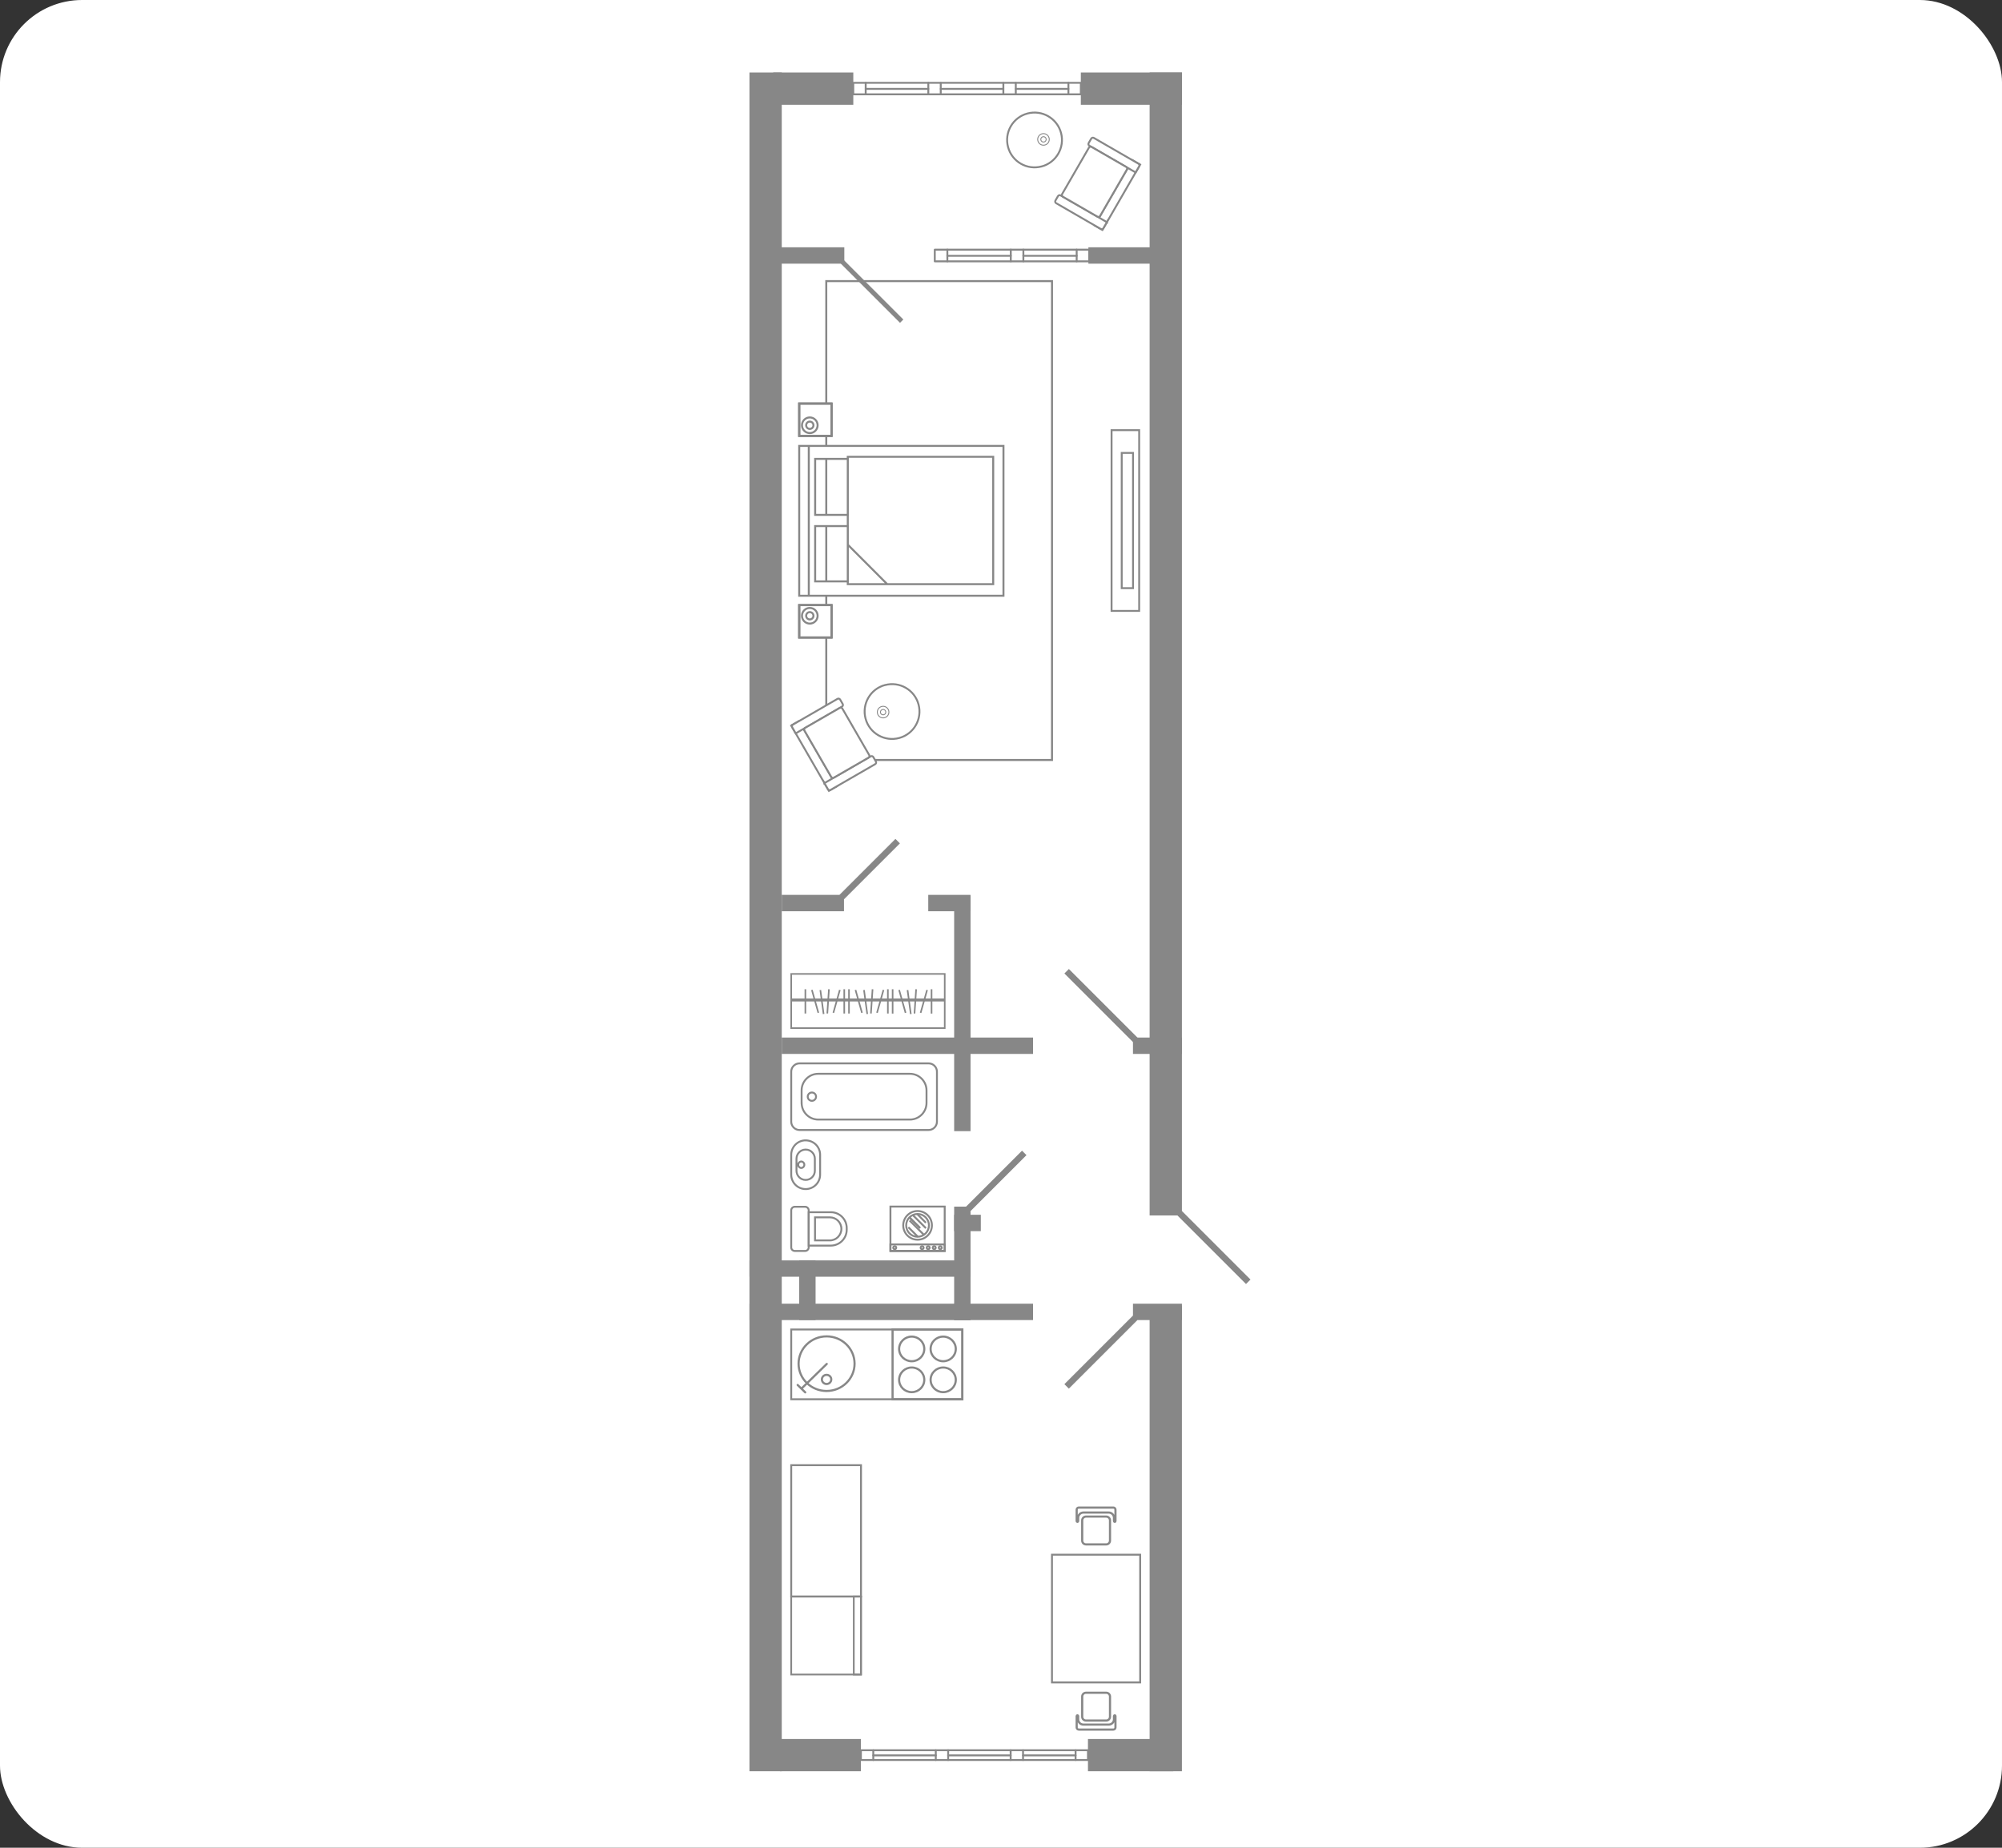 <?xml version="1.0" encoding="UTF-8"?> <svg xmlns="http://www.w3.org/2000/svg" width="1560" height="1440" viewBox="0 0 1560 1440" fill="none"><rect x="0" y="0" width="1560" height="1440" fill="#333333" stroke="none"/> <rect width="1560" height="1440" rx="64" fill="white"></rect> <g clip-path="url(#clip0_711_254)"> <path d="M797.433 203.668L838.968 203.668M838.968 199.361L797.407 199.361M797.407 194.562L838.942 194.562" stroke="#878787" stroke-width="1.479" stroke-linecap="round" stroke-linejoin="round"></path> <path d="M838.968 194.562L838.968 203.668L848.775 203.668L848.775 194.562L838.968 194.562Z" stroke="#878787" stroke-width="1.479" stroke-linecap="round" stroke-linejoin="round"></path> <path d="M787.627 194.562L787.627 203.668L797.433 203.668L797.433 194.562L787.627 194.562Z" stroke="#878787" stroke-width="1.479" stroke-linecap="round" stroke-linejoin="round"></path> <path d="M728.399 194.562L728.399 203.668L738.205 203.668L738.205 194.562L728.399 194.562Z" stroke="#878787" stroke-width="1.479" stroke-linecap="round" stroke-linejoin="round"></path> <path d="M738.205 203.668L787.627 203.668M787.627 199.361L738.205 199.361M738.205 194.562L787.627 194.562" stroke="#878787" stroke-width="1.479" stroke-linecap="round" stroke-linejoin="round"></path> <path d="M791.519 73.512L832.535 73.512M832.535 69.257L791.519 69.257M791.519 64.535L832.535 64.535" stroke="#878787" stroke-width="1.479" stroke-linecap="round" stroke-linejoin="round"></path> <path d="M832.535 64.535L832.535 73.512L842.211 73.512L842.211 64.535L832.535 64.535Z" stroke="#878787" stroke-width="1.479" stroke-linecap="round" stroke-linejoin="round"></path> <path d="M781.842 64.535L781.842 73.512L791.519 73.512L791.519 64.535L781.842 64.535Z" stroke="#878787" stroke-width="1.479" stroke-linecap="round" stroke-linejoin="round"></path> <path d="M723.366 64.535L723.366 73.512L733.043 73.512L733.043 64.535L723.366 64.535Z" stroke="#878787" stroke-width="1.479" stroke-linecap="round" stroke-linejoin="round"></path> <path d="M733.043 73.512L781.842 73.512M781.842 69.257L733.043 69.257M733.043 64.535L781.842 64.535" stroke="#878787" stroke-width="1.479" stroke-linecap="round" stroke-linejoin="round"></path> <path d="M664.89 64.535L664.89 73.512L674.567 73.512L674.567 64.535L664.89 64.535Z" stroke="#878787" stroke-width="1.479" stroke-linecap="round" stroke-linejoin="round"></path> <path d="M674.567 73.512L723.366 73.512M723.366 69.257L674.567 69.257M674.567 64.535L723.366 64.535" stroke="#878787" stroke-width="1.479" stroke-linecap="round" stroke-linejoin="round"></path> <path d="M797.2 1371.62L838.112 1371.62M838.112 1368.02L797.174 1368.02M797.174 1364L838.086 1364" stroke="#878787" stroke-width="1.479" stroke-linecap="round" stroke-linejoin="round"></path> <path d="M838.112 1364L838.112 1371.62L847.763 1371.62L847.763 1364L838.112 1364Z" stroke="#878787" stroke-width="1.479" stroke-linecap="round" stroke-linejoin="round"></path> <path d="M787.523 1364L787.523 1371.62L797.174 1371.62L797.174 1364L787.523 1364Z" stroke="#878787" stroke-width="1.479" stroke-linecap="round" stroke-linejoin="round"></path> <path d="M729.177 1364L729.177 1371.62L738.828 1371.62L738.828 1364L729.177 1364Z" stroke="#878787" stroke-width="1.479" stroke-linecap="round" stroke-linejoin="round"></path> <path d="M738.828 1371.62L787.523 1371.62M787.523 1368.02L738.828 1368.02M738.828 1364L787.523 1364" stroke="#878787" stroke-width="1.479" stroke-linecap="round" stroke-linejoin="round"></path> <path d="M670.831 1364L670.831 1371.62L680.482 1371.62L680.482 1364L670.831 1364Z" stroke="#878787" stroke-width="1.479" stroke-linecap="round" stroke-linejoin="round"></path> <path d="M680.481 1371.62L729.177 1371.62M729.177 1368.02L680.481 1368.02M680.481 1364L729.177 1364" stroke="#878787" stroke-width="1.479" stroke-linecap="round" stroke-linejoin="round"></path> <path d="M847.763 1355.23L847.763 1380.39L914.255 1380.39L914.255 1355.23L847.763 1355.23Z" fill="#878787"></path> <path d="M842.211 56.492L842.211 81.657L921.001 81.657L921.001 56.492L842.211 56.492Z" fill="#878787"></path> <path d="M602.523 56.492L602.523 81.657L664.917 81.657L664.917 56.492L602.523 56.492Z" fill="#878787"></path> <path d="M607.712 1355.23L607.712 1380.39L670.831 1380.39L670.831 1355.23L607.712 1355.23Z" fill="#878787"></path> <path d="M895.81 1017.48L895.81 1380.37L920.974 1380.37L920.974 1017.48L895.81 1017.48Z" fill="#878787"></path> <path d="M584 56.493L584 1380.39L609.165 1380.39L609.165 56.493L584 56.493Z" fill="#878787"></path> <path d="M654.863 205.142L701.312 251.591L703.898 249.004L657.45 202.556L654.863 205.142Z" fill="#878787"></path> <path d="M895.81 56.492L895.81 947.222L920.975 947.222L920.975 56.492L895.81 56.492Z" fill="#878787"></path> <path d="M852.972 175.682L859.038 179.185L888.419 128.296L882.352 124.794L852.972 175.682Z" fill="white" stroke="#878787" stroke-width="1.479" stroke-miterlimit="22.93"></path> <path fill-rule="evenodd" clip-rule="evenodd" d="M862.525 173.107L859.775 177.88C859.36 178.607 858.451 178.84 857.725 178.425L822.961 158.345C822.235 157.93 822.001 157.022 822.417 156.296L824.414 152.845C824.829 152.119 825.737 151.885 826.464 152.301L862.525 173.133L862.525 173.107Z" fill="white" stroke="#878787" stroke-width="1.479" stroke-miterlimit="22.93"></path> <path fill-rule="evenodd" clip-rule="evenodd" d="M887.663 129.601L884.913 134.374L848.852 113.542C848.126 113.127 847.893 112.219 848.308 111.492L850.305 108.042C850.72 107.315 851.628 107.082 852.355 107.497L887.119 127.577C887.845 127.992 888.078 128.9 887.663 129.626L887.663 129.601Z" fill="white" stroke="#878787" stroke-width="1.479" stroke-miterlimit="22.93"></path> <path fill-rule="evenodd" clip-rule="evenodd" d="M878.091 132.143L857.207 168.307C856.791 169.034 855.883 169.267 855.157 168.852L828.176 153.286C827.45 152.871 827.216 151.963 827.631 151.237L848.516 115.072C848.931 114.346 849.839 114.112 850.565 114.527L877.546 130.093C878.272 130.508 878.506 131.416 878.091 132.143Z" fill="white" stroke="#878787" stroke-width="1.479" stroke-miterlimit="22.93"></path> <path fill-rule="evenodd" clip-rule="evenodd" d="M811.651 129.704C800.262 132.765 788.535 125.994 785.5 114.605C782.439 103.216 789.21 91.49 800.599 88.454C811.988 85.393 823.714 92.164 826.775 103.553C829.837 114.942 823.066 126.668 811.677 129.73L811.651 129.704Z" stroke="#878787" stroke-width="1.479" stroke-miterlimit="22.93"></path> <path fill-rule="evenodd" clip-rule="evenodd" d="M812.558 106.588C813.674 106.277 814.841 106.951 815.127 108.067C815.438 109.182 814.764 110.35 813.648 110.635C812.533 110.946 811.365 110.272 811.08 109.156C810.768 108.041 811.443 106.873 812.558 106.588ZM811.936 104.279C809.523 104.928 808.096 107.392 808.745 109.805C809.393 112.218 811.858 113.644 814.271 112.996C816.683 112.347 818.11 109.883 817.462 107.47C816.813 105.057 814.349 103.656 811.936 104.279Z" stroke="#878787" stroke-width="0.7" stroke-miterlimit="22.93"></path> <path d="M609.165 808.583L609.165 821.347L804.957 821.347L804.957 808.583L609.165 808.583Z" fill="#878787"></path> <path d="M743.498 697.987L743.498 881.534L756.262 881.534L756.262 697.987L743.498 697.987Z" fill="#878787"></path> <path d="M743.498 940.347L743.498 1028.76L756.262 1028.76L756.262 940.347L743.498 940.347Z" fill="#878787"></path> <path d="M584 1016L584 1028.76L756.262 1028.76L756.262 1016L584 1016Z" fill="#878787"></path> <path d="M584 982.245L584 995.009L756.262 995.009L756.262 982.245L584 982.245Z" fill="#878787"></path> <path d="M622.759 982.271L622.759 1028.76L635.523 1028.76L635.523 982.271L622.759 982.271Z" fill="#878787"></path> <path d="M752.786 940.336L756.271 943.821L799.858 900.235L796.373 896.749L752.786 940.336Z" fill="#878787"></path> <path d="M743.498 946.703L743.498 959.467L764.278 959.467L764.278 946.703L743.498 946.703Z" fill="#878787"></path> <path d="M616.533 874.14L616.533 835.2C616.533 831.62 619.438 828.714 623.018 828.714L723.6 828.714C727.18 828.714 730.086 831.62 730.086 835.2L730.086 874.14C730.086 877.72 727.18 880.626 723.6 880.626L623.018 880.626C619.438 880.626 616.533 877.72 616.533 874.14Z" stroke="#878787" stroke-width="1.479" stroke-miterlimit="22.93"></path> <path d="M624.627 859.534L624.627 849.806C624.627 842.645 630.438 836.834 637.598 836.834L708.994 836.834C716.154 836.834 721.965 842.645 721.965 849.806L721.965 859.534C721.965 866.695 716.154 872.506 708.994 872.506L637.624 872.506C630.464 872.506 624.653 866.695 624.653 859.534L624.627 859.534Z" stroke="#878787" stroke-width="1.479" stroke-miterlimit="22.93"></path> <path fill-rule="evenodd" clip-rule="evenodd" d="M632.643 857.899C634.433 857.899 635.886 856.447 635.886 854.657C635.886 852.866 634.433 851.414 632.643 851.414C630.853 851.414 629.4 852.866 629.4 854.657C629.4 856.447 630.853 857.899 632.643 857.899Z" stroke="#878787" stroke-width="1.479" stroke-miterlimit="22.93"></path> <path fill-rule="evenodd" clip-rule="evenodd" d="M626.754 907.71C626.754 909.111 625.664 910.227 624.367 910.227C623.07 910.227 621.98 909.111 621.98 907.71C621.98 906.31 623.07 905.194 624.367 905.194C625.664 905.194 626.754 906.31 626.754 907.71ZM627.792 895.88C631.735 895.88 634.952 899.097 634.952 903.041L634.952 912.38C634.952 916.324 631.761 919.54 627.792 919.54C623.848 919.54 620.631 916.324 620.631 912.38L620.631 903.041C620.631 899.097 623.848 895.88 627.792 895.88ZM627.792 888.72C633.992 888.72 639.051 893.753 639.051 899.953L639.051 915.416C639.051 921.616 634.018 926.675 627.792 926.675C621.591 926.675 616.532 921.642 616.532 915.416L616.532 899.953C616.532 893.753 621.565 888.694 627.792 888.694L627.792 888.72Z" stroke="#878787" stroke-width="1.479" stroke-miterlimit="22.93"></path> <path d="M693.843 940.321L693.843 974.903L736.13 974.903L736.13 940.321L693.843 940.321Z" stroke="#878787" stroke-width="1.479" stroke-miterlimit="22.93"></path> <path d="M693.843 969.819L693.843 974.903L736.13 974.903L736.13 969.818L693.843 969.819Z" stroke="#878787" stroke-width="1.479" stroke-miterlimit="22.93"></path> <path fill-rule="evenodd" clip-rule="evenodd" d="M732.68 971.193C733.328 971.193 733.847 971.712 733.847 972.361C733.847 973.009 733.328 973.528 732.68 973.528C732.031 973.528 731.512 973.009 731.512 972.361C731.512 971.712 732.031 971.193 732.68 971.193Z" stroke="#878787" stroke-width="1.479" stroke-miterlimit="22.93"></path> <path fill-rule="evenodd" clip-rule="evenodd" d="M718.54 971.193C719.189 971.193 719.708 971.712 719.708 972.361C719.708 973.009 719.189 973.528 718.54 973.528C717.892 973.528 717.373 973.009 717.373 972.361C717.373 971.712 717.892 971.193 718.54 971.193Z" stroke="#878787" stroke-width="1.479" stroke-miterlimit="22.93"></path> <path fill-rule="evenodd" clip-rule="evenodd" d="M723.262 971.193C723.911 971.193 724.43 971.712 724.43 972.361C724.43 973.009 723.911 973.528 723.262 973.528C722.614 973.528 722.095 973.009 722.095 972.361C722.095 971.712 722.614 971.193 723.262 971.193Z" stroke="#878787" stroke-width="1.479" stroke-miterlimit="22.93"></path> <path fill-rule="evenodd" clip-rule="evenodd" d="M727.958 971.193C728.607 971.193 729.125 971.712 729.125 972.361C729.125 973.009 728.607 973.528 727.958 973.528C727.309 973.528 726.791 973.009 726.791 972.361C726.791 971.712 727.309 971.193 727.958 971.193Z" stroke="#878787" stroke-width="1.479" stroke-miterlimit="22.93"></path> <path fill-rule="evenodd" clip-rule="evenodd" d="M697.189 971.193C697.838 971.193 698.357 971.712 698.357 972.361C698.357 973.009 697.838 973.528 697.189 973.528C696.541 973.528 696.022 973.009 696.022 972.361C696.022 971.712 696.541 971.193 697.189 971.193Z" stroke="#878787" stroke-width="1.479" stroke-miterlimit="22.93"></path> <path fill-rule="evenodd" clip-rule="evenodd" d="M714.986 943.772C721.161 943.772 726.168 948.779 726.168 954.953C726.168 961.128 721.161 966.135 714.986 966.135C708.812 966.135 703.805 961.128 703.805 954.953C703.805 948.779 708.812 943.772 714.986 943.772Z" stroke="#878787" stroke-width="1.479" stroke-miterlimit="22.93"></path> <path fill-rule="evenodd" clip-rule="evenodd" d="M714.986 946.081C719.889 946.081 723.858 950.05 723.858 954.954C723.858 959.857 719.889 963.826 714.986 963.826C710.083 963.826 706.113 959.857 706.113 954.954C706.113 950.05 710.083 946.081 714.986 946.081Z" stroke="#878787" stroke-width="1.479" stroke-miterlimit="22.93"></path> <path d="M708.656 948.753L717.062 957.158" stroke="#878787" stroke-width="1.479" stroke-miterlimit="22.93"></path> <path d="M707.826 956.432L715.116 963.722" stroke="#878787" stroke-width="1.479" stroke-miterlimit="22.93"></path> <path d="M719.941 962.347L708.759 951.165" stroke="#878787" stroke-width="1.479" stroke-miterlimit="22.93"></path> <path d="M708.656 948.753L716.699 956.77" stroke="#878787" stroke-width="1.479" stroke-miterlimit="22.93"></path> <path d="M711.25 946.911L721.498 957.158" stroke="#878787" stroke-width="1.479" stroke-miterlimit="22.93"></path> <path d="M714.649 946.08L721.446 952.903" stroke="#878787" stroke-width="1.479" stroke-miterlimit="22.93"></path> <path fill-rule="evenodd" clip-rule="evenodd" d="M630.153 943.279L630.153 972.101C630.153 973.658 628.908 974.903 627.351 974.903L619.335 974.903C617.778 974.903 616.533 973.658 616.533 972.101L616.533 943.279C616.533 941.722 617.778 940.477 619.335 940.477L627.351 940.477C628.908 940.477 630.153 941.722 630.153 943.279Z" stroke="#878787" stroke-width="1.479" stroke-miterlimit="22.93"></path> <path fill-rule="evenodd" clip-rule="evenodd" d="M659.78 957.081L659.78 958.326C659.78 965.175 654.228 970.727 647.379 970.727L630.153 970.727L630.153 944.706L647.379 944.706C654.228 944.68 659.78 950.232 659.78 957.081Z" stroke="#878787" stroke-width="1.479" stroke-miterlimit="22.93"></path> <path fill-rule="evenodd" clip-rule="evenodd" d="M646.653 966.68L635.082 966.68L635.082 948.701L646.653 948.701C651.608 948.701 655.629 952.722 655.629 957.677C655.629 962.633 651.608 966.68 646.653 966.68Z" stroke="#878787" stroke-width="1.479" stroke-miterlimit="22.93"></path> <path d="M609.165 697.39L609.165 710.154L657.652 710.154L657.652 697.39L609.165 697.39Z" fill="#878787"></path> <path d="M723.314 697.39L723.314 710.154L756.236 710.154L756.236 697.39L723.314 697.39Z" fill="#878787"></path> <path d="M654.157 697.37L657.642 700.855L701.229 657.269L697.743 653.783L654.157 697.37Z" fill="#878787"></path> <path d="M829.401 758.645L882.857 812.101L886.342 808.615L832.886 755.159L829.401 758.645Z" fill="#878787"></path> <path d="M882.838 808.583L882.838 821.347L920.975 821.347L920.975 808.583L882.838 808.583Z" fill="#878787"></path> <path d="M917.46 947.216L970.916 1000.67L974.401 997.186L920.945 943.731L917.46 947.216Z" fill="#878787"></path> <path d="M882.838 1016L882.838 1028.76L920.975 1028.76L920.975 1016L882.838 1016Z" fill="#878787"></path> <path d="M743.498 1016L743.498 1028.76L804.957 1028.76L804.957 1016L743.498 1016Z" fill="#878787"></path> <path d="M829.385 1078.72L832.871 1082.2L886.327 1028.75L882.841 1025.26L829.385 1078.72Z" fill="#878787"></path> <path fill-rule="evenodd" clip-rule="evenodd" d="M846.206 1340.88L861.954 1340.88C863.588 1340.88 864.937 1339.56 864.937 1337.92L864.937 1322.18C864.937 1320.54 863.614 1319.19 861.98 1319.19L846.232 1319.19C844.598 1319.19 843.275 1320.52 843.275 1322.18L843.275 1337.92C843.275 1339.56 844.598 1340.88 846.232 1340.88L846.206 1340.88Z" stroke="#878787" stroke-width="1.686" stroke-linecap="round" stroke-linejoin="round"></path> <path fill-rule="evenodd" clip-rule="evenodd" d="M838.968 1337.33L838.968 1346.28C838.968 1347.16 839.695 1347.89 840.577 1347.89L867.583 1347.89C868.466 1347.89 869.192 1347.16 869.192 1346.28L869.192 1337.33C869.192 1337.02 868.933 1336.76 868.621 1336.76C868.31 1336.76 868.05 1337.02 868.05 1337.33L868.05 1339.92C868.05 1342.18 866.208 1344.02 863.951 1344.02L844.209 1344.02C841.952 1344.02 840.11 1342.18 840.11 1339.92L840.11 1337.33C840.11 1337.02 839.85 1336.76 839.539 1336.76C839.228 1336.76 838.968 1337.02 838.968 1337.33Z" stroke="#878787" stroke-width="1.686" stroke-linecap="round" stroke-linejoin="round"></path> <path d="M819.719 1211.61L819.719 1311.15L888.442 1311.15L888.442 1211.61L819.719 1211.61Z" stroke="#878787" stroke-width="1.479" stroke-miterlimit="22.93"></path> <path fill-rule="evenodd" clip-rule="evenodd" d="M846.207 1181.9L861.954 1181.9C863.589 1181.9 864.938 1183.23 864.938 1184.86L864.938 1200.61C864.938 1202.24 863.615 1203.59 861.98 1203.59L846.233 1203.59C844.598 1203.59 843.275 1202.27 843.275 1200.61L843.275 1184.86C843.275 1183.23 844.598 1181.9 846.233 1181.9L846.207 1181.9Z" stroke="#878787" stroke-width="1.686" stroke-linecap="round" stroke-linejoin="round"></path> <path fill-rule="evenodd" clip-rule="evenodd" d="M838.969 1185.46L838.969 1176.51C838.969 1175.63 839.695 1174.9 840.577 1174.9L867.584 1174.9C868.466 1174.9 869.192 1175.63 869.192 1176.51L869.192 1185.46C869.192 1185.77 868.933 1186.03 868.622 1186.03C868.31 1186.03 868.051 1185.77 868.051 1185.46L868.051 1182.86C868.051 1180.61 866.209 1178.76 863.952 1178.76L844.209 1178.76C841.952 1178.76 840.11 1180.61 840.11 1182.86L840.11 1185.46C840.11 1185.77 839.851 1186.03 839.54 1186.03C839.228 1186.03 838.969 1185.77 838.969 1185.46Z" stroke="#878787" stroke-width="1.686" stroke-linecap="round" stroke-linejoin="round"></path> <path fill-rule="evenodd" clip-rule="evenodd" d="M647.742 1075.02C647.742 1076.96 646.108 1078.57 644.084 1078.57C642.061 1078.57 640.426 1076.96 640.426 1075.02C640.426 1073.07 642.035 1071.46 644.084 1071.46C646.134 1071.46 647.742 1073.07 647.742 1075.02ZM665.902 1062.75C665.902 1074.47 656.148 1084.02 644.084 1084.02C632.021 1084.02 622.266 1074.47 622.266 1062.75C622.266 1051.02 632.021 1041.47 644.084 1041.47C656.148 1041.47 665.902 1051.02 665.902 1062.75Z" stroke="#878787" stroke-width="1.66" stroke-miterlimit="22.93"></path> <path d="M624.497 1082.2L644.24 1062.93M627.455 1085.11L624.497 1082.23L621.54 1079.35" stroke="#878787" stroke-width="1.66" stroke-miterlimit="22.93" stroke-linecap="round"></path> <path fill-rule="evenodd" clip-rule="evenodd" d="M734.963 1060.85C729.541 1060.85 725.156 1056.55 725.156 1051.25C725.156 1045.96 729.541 1041.65 734.963 1041.65C740.385 1041.65 744.769 1045.96 744.769 1051.25C744.769 1056.55 740.385 1060.85 734.963 1060.85Z" stroke="#878787" stroke-width="1.66" stroke-miterlimit="22.93"></path> <path fill-rule="evenodd" clip-rule="evenodd" d="M710.421 1060.85C704.999 1060.85 700.614 1056.55 700.614 1051.25C700.614 1045.96 704.999 1041.65 710.421 1041.65C715.843 1041.65 720.227 1045.96 720.227 1051.25C720.227 1056.55 715.843 1060.85 710.421 1060.85Z" stroke="#878787" stroke-width="1.66" stroke-miterlimit="22.93"></path> <path fill-rule="evenodd" clip-rule="evenodd" d="M734.963 1084.93C729.541 1084.93 725.156 1080.62 725.156 1075.33C725.156 1070.04 729.541 1065.73 734.963 1065.73C740.385 1065.73 744.769 1070.04 744.769 1075.33C744.769 1080.62 740.385 1084.93 734.963 1084.93Z" stroke="#878787" stroke-width="1.66" stroke-miterlimit="22.93"></path> <path fill-rule="evenodd" clip-rule="evenodd" d="M710.421 1084.93C704.999 1084.93 700.614 1080.62 700.614 1075.33C700.614 1070.04 704.999 1065.73 710.421 1065.73C715.843 1065.73 720.227 1070.04 720.227 1075.33C720.227 1080.62 715.843 1084.93 710.421 1084.93Z" stroke="#878787" stroke-width="1.66" stroke-miterlimit="22.93"></path> <path d="M695.503 1036.1L695.503 1090.48L749.88 1090.48L749.88 1036.1L695.503 1036.1Z" stroke="#878787" stroke-width="1.66" stroke-miterlimit="10"></path> <path d="M616.533 1244.22L616.533 1305L670.909 1305L670.909 1244.22L616.533 1244.22Z" stroke="#878787" stroke-width="1.349" stroke-miterlimit="10"></path> <path d="M665.279 1244.22L665.279 1305L670.909 1305L670.909 1244.22L665.279 1244.22Z" stroke="#878787" stroke-width="1.349" stroke-miterlimit="22.93"></path> <path d="M616.532 1036.1L616.532 1090.48L749.88 1090.48L749.88 1036.1L616.532 1036.1Z" stroke="#878787" stroke-width="1.479" stroke-miterlimit="22.93"></path> <path d="M616.533 1141.85L616.533 1244.22L670.909 1244.22L670.909 1141.85L616.533 1141.85Z" stroke="#878787" stroke-width="1.479" stroke-miterlimit="22.93"></path> <path fill-rule="evenodd" clip-rule="evenodd" d="M616.533 779.837L736.156 779.837L736.156 801.24L616.533 801.24L616.533 779.837ZM736.156 778.799L616.533 778.799L616.533 759.005L736.156 759.005L736.156 778.799Z" stroke="#878787" stroke-width="1.245" stroke-miterlimit="22.93"></path> <path d="M641.775 790.241L639.233 771.562M675.787 790.241L673.244 771.562M644.655 789.826L645.926 770.939M678.64 789.826L679.912 770.939M637.676 789.307L632.643 771.484M671.662 789.307L666.629 771.484M649.377 789.307L654.41 771.484M683.388 789.307L688.421 771.484M627.559 789.877L627.559 770.913M661.544 789.877L661.544 770.913M657.86 789.877L657.86 770.913M691.846 789.877L691.846 770.913M709.72 790.267L707.178 771.588M712.6 789.851L713.871 770.965M705.647 789.333L700.614 771.51M717.373 789.333L722.406 771.51M695.555 789.903L695.555 770.939M725.883 789.903L725.883 770.939" stroke="#878787" stroke-width="1.245" stroke-miterlimit="22.93"></path> <path d="M643.851 219.078L643.851 592.269L819.745 592.269L819.745 219.078L643.851 219.078Z" stroke="#878787" stroke-width="1.557" stroke-miterlimit="22.93"></path> <path d="M622.759 314.497L622.759 339.688L647.95 339.687L647.95 314.497L622.759 314.497Z" fill="white" stroke="#878787" stroke-width="1.557" stroke-miterlimit="22.93"></path> <path d="M622.759 314.497L622.759 339.688L647.95 339.687L647.95 314.497L622.759 314.497Z" stroke="#878787" stroke-width="1.557" stroke-miterlimit="10"></path> <path fill-rule="evenodd" clip-rule="evenodd" d="M647.95 314.497L622.759 314.497L622.759 339.688L647.95 339.687L647.95 314.497ZM633.862 331.412C633.862 329.829 632.591 328.558 631.009 328.558C629.426 328.558 628.181 329.829 628.181 331.412C628.181 332.994 629.452 334.265 631.009 334.265C632.565 334.265 633.862 332.994 633.862 331.412ZM637.105 331.412C637.105 334.784 634.381 337.508 631.009 337.508C627.636 337.508 624.912 334.784 624.912 331.412C624.912 328.039 627.636 325.315 631.009 325.315C634.381 325.315 637.105 328.039 637.105 331.412Z" stroke="#878787" stroke-width="1.557" stroke-miterlimit="22.93"></path> <path fill-rule="evenodd" clip-rule="evenodd" d="M660.61 424.469L691.326 455.237L660.61 455.237L660.61 424.469ZM660.61 356.005L660.61 455.237L773.929 455.237L773.929 356.005L660.61 356.005ZM630.23 464.266L781.92 464.266L781.92 347.496L630.23 347.496L630.23 464.266ZM630.23 347.496L630.23 464.266L622.759 464.266L622.759 347.496L630.23 347.496ZM635.186 409.993L635.186 453.084L660.636 453.084L660.636 409.993L635.186 409.993ZM635.186 357.614L660.636 357.614L660.636 401.25L635.186 401.25L635.186 357.614Z" fill="white"></path> <path d="M660.61 455.237L691.326 455.237L660.61 424.469L660.61 455.237ZM660.61 455.237L660.61 356.005L773.929 356.005L773.929 455.237L660.61 455.237ZM630.23 464.266L781.92 464.266L781.92 347.496L630.23 347.496M630.23 464.266L630.23 347.496M630.23 464.266L622.759 464.266L622.759 347.496L630.23 347.496M635.186 409.993L635.186 453.084L660.636 453.084L660.636 409.993L635.186 409.993ZM635.186 357.614L660.636 357.614L660.636 401.25L635.186 401.25L635.186 357.614Z" stroke="#878787" stroke-width="1.557" stroke-miterlimit="22.93"></path> <path d="M622.759 471.608L622.759 496.799L647.95 496.799L647.95 471.608L622.759 471.608Z" fill="white" stroke="#878787" stroke-width="1.557" stroke-miterlimit="22.93"></path> <path d="M622.759 471.608L622.759 496.799L647.95 496.799L647.95 471.608L622.759 471.608Z" stroke="#878787" stroke-width="1.557" stroke-miterlimit="10"></path> <path fill-rule="evenodd" clip-rule="evenodd" d="M647.95 496.799L622.759 496.799L622.759 471.608L647.95 471.608L647.95 496.799ZM633.862 479.884C633.862 481.467 632.591 482.738 631.009 482.738C629.426 482.738 628.181 481.467 628.181 479.884C628.181 478.301 629.452 477.03 631.009 477.03C632.565 477.03 633.862 478.301 633.862 479.884ZM637.105 479.884C637.105 476.511 634.381 473.787 631.009 473.787C627.636 473.787 624.912 476.511 624.912 479.884C624.912 483.257 627.636 485.981 631.009 485.981C634.381 485.981 637.105 483.257 637.105 479.884Z" stroke="#878787" stroke-width="1.557" stroke-miterlimit="22.93"></path> <path d="M866.157 335.225L866.157 476.096L887.664 476.096L887.664 335.225L866.157 335.225Z" stroke="#878787" stroke-width="1.479" stroke-miterlimit="22.93" stroke-linecap="round"></path> <path d="M874.069 352.97L874.069 458.351L882.89 458.351L882.89 352.97L874.069 352.97Z" stroke="#878787" stroke-width="1.479" stroke-miterlimit="22.93"></path> <path d="M616.522 565.441L645.902 616.329L651.969 612.827L622.588 561.938L616.522 565.441Z" fill="white" stroke="#878787" stroke-width="1.479" stroke-miterlimit="22.93"></path> <path fill-rule="evenodd" clip-rule="evenodd" d="M642.398 610.273L645.148 615.046C645.563 615.773 646.471 616.006 647.198 615.591L681.962 595.511C682.688 595.096 682.922 594.188 682.506 593.462L680.509 590.011C680.094 589.285 679.186 589.051 678.459 589.467L642.398 610.299L642.398 610.273Z" fill="white" stroke="#878787" stroke-width="1.479" stroke-miterlimit="22.93"></path> <path fill-rule="evenodd" clip-rule="evenodd" d="M617.285 566.741L620.035 571.515L656.096 550.682C656.822 550.267 657.056 549.359 656.641 548.633L654.643 545.182C654.228 544.456 653.32 544.223 652.594 544.638L617.83 564.718C617.104 565.133 616.87 566.041 617.285 566.767L617.285 566.741Z" fill="white" stroke="#878787" stroke-width="1.479" stroke-miterlimit="22.93"></path> <path fill-rule="evenodd" clip-rule="evenodd" d="M626.832 569.309L647.716 605.474C648.131 606.201 649.039 606.434 649.766 606.019L676.747 590.453C677.473 590.038 677.706 589.13 677.291 588.404L656.407 552.239C655.992 551.513 655.084 551.279 654.358 551.694L627.377 567.26C626.65 567.675 626.417 568.583 626.832 569.309Z" fill="white" stroke="#878787" stroke-width="1.479" stroke-miterlimit="22.93"></path> <path fill-rule="evenodd" clip-rule="evenodd" d="M689.588 533.897C700.977 530.835 712.703 537.606 715.739 548.995C718.8 560.384 712.029 572.111 700.64 575.146C689.251 578.207 677.525 571.436 674.463 560.047C671.402 548.658 678.173 536.932 689.562 533.871L689.588 533.897Z" stroke="#878787" stroke-width="1.479" stroke-miterlimit="22.93"></path> <path fill-rule="evenodd" clip-rule="evenodd" d="M688.68 557.012C687.565 557.323 686.397 556.649 686.112 555.533C685.801 554.418 686.475 553.276 687.591 552.965C688.706 552.654 689.874 553.328 690.159 554.444C690.47 555.559 689.796 556.727 688.68 557.012ZM689.303 559.321C691.716 558.673 693.142 556.208 692.494 553.795C691.845 551.383 689.381 549.956 686.968 550.604C684.555 551.253 683.128 553.717 683.777 556.13C684.426 558.543 686.89 559.944 689.303 559.321Z" stroke="#878787" stroke-width="0.7" stroke-miterlimit="22.93"></path> <path d="M594.896 192.719L594.896 205.483L657.912 205.483L657.912 192.719L594.896 192.719Z" fill="#878787"></path> <path d="M848.101 192.719L848.101 205.483L911.116 205.483L911.116 192.719L848.101 192.719Z" fill="#878787"></path> </g> <defs> <clipPath id="clip0_711_254"> <rect width="1323.9" height="390.443" fill="white" transform="translate(584 1380.39) rotate(-90)"></rect> </clipPath> </defs> </svg> 